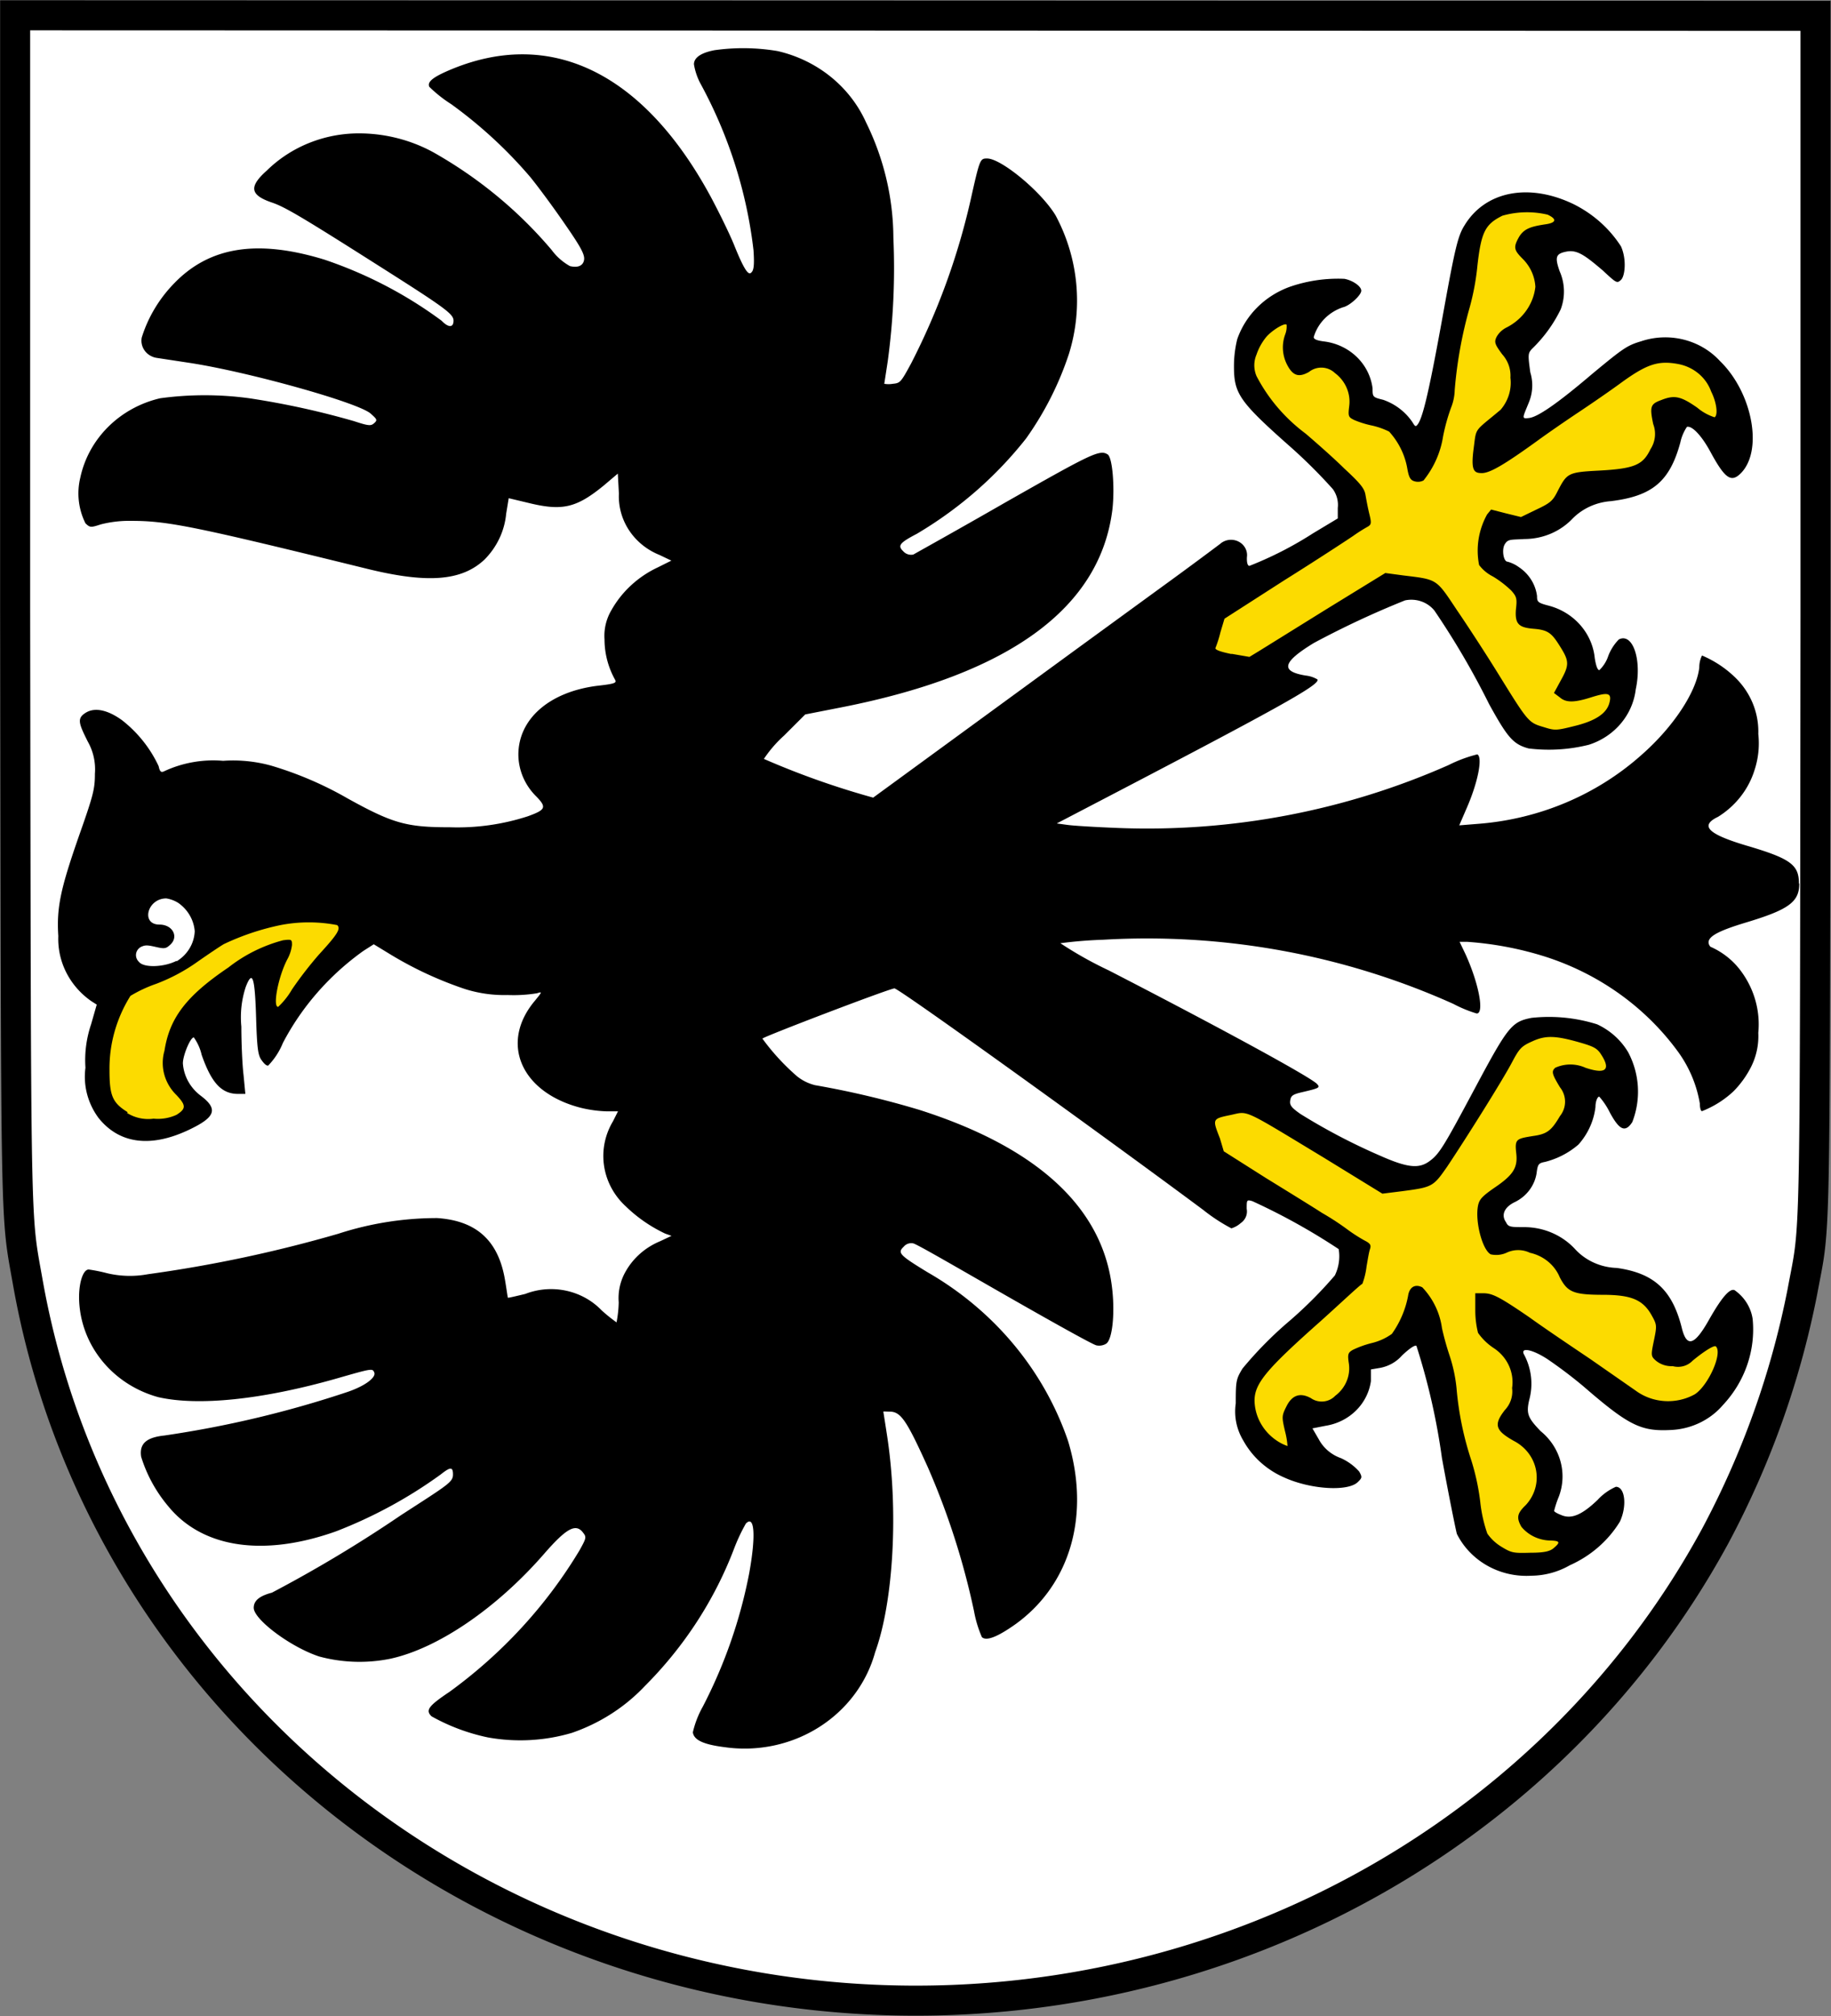 <?xml version="1.0" encoding="UTF-8"?>
<!DOCTYPE svg PUBLIC "-//W3C//DTD SVG 1.1//EN" "http://www.w3.org/Graphics/SVG/1.1/DTD/svg11.dtd">
<svg width="634" height="698" xmlns="http://www.w3.org/2000/svg">
<rect width="100%" height="100%" fill="#808080" stroke="none"/>
<path d="m73.732 348.57c-0.441 1.51 0.694 3.803 2.018 3.803s2.334-2.777 1.829-4.105a2.081 1.992 0 0 0-3.847 0.302"/>
<path  d="M5.244 5.303v205.26c.315 223.37 0 208.34 4.478 233.87a311.92 298.59 0 0 0 584.23 87.235 325.85 311.93 0 0 0 30.145-84.518c4.667-25.295 4.288-6.58 4.54-233.81V5.49z" fill="#fff" stroke="#000" stroke-width="10.4"/>
<path  d="M622.89 305.77c0-6.4-2.964-8.573-18.162-13.04-13.37-3.985-16.271-6.882-9.838-9.961a30.523 29.219 0 0 0 12.613-16.12 32.226 30.849 0 0 0 1.324-12.556 27.874 26.684 0 0 0-7.757-19.32 37.271 35.679 0 0 0-11.73-7.847 9.838 9.418 0 0 0-.945 4.105c-.883 8.331-8.892 20.526-19.865 30.185a93.966 89.952 0 0 1-56.505 23.967l-6.748.543 2.396-5.554c4.1-9.236 5.802-18.11 3.847-19.017a46.415 44.433 0 0 0-9.901 3.683 248.79 238.16 0 0 1-114.52 21.794c-7.757-.302-15.703-.785-17.658-1.087l-3.532-.483 7.064-3.682c70.947-36.947 84.317-44.433 83.182-46.183a9.775 9.357 0 0 0-4.036-1.328c-8.892-1.45-8.073-4.649 2.837-11.29a306.49 293.4 0 0 1 31.532-14.73 10.09 9.66 0 0 1 10.216 3.562 291.1 278.67 0 0 1 18.92 32.358c6.306 11.41 8.26 13.885 13.684 15.334a54.74 52.401 0 0 0 20.811-1.267 23.964 22.941 0 0 0 16.271-19.198c2.208-10.142-1.009-19.741-5.865-17.266a17.595 16.843 0 0 0-3.657 5.735 12.613 12.074 0 0 1-3.09 4.89c-.631 0-1.199-1.69-1.577-4.166a21.82 20.888 0 0 0-15.766-18.11c-3.973-1.027-4.225-1.329-4.225-3.381a14.946 14.308 0 0 0-6.307-10.022 11.793 11.289 0 0 0-3.91-1.872c-1.387 0-2.08-4.165-.946-6.037 1.136-1.871 2.082-1.509 6.874-1.81a22.514 21.552 0 0 0 16.586-7.064 20.37 19.5 0 0 1 13.243-6.037c14.38-1.751 20.433-6.822 24.09-20.345a16.523 15.817 0 0 1 2.27-5.373c1.767-.483 5.109 3.018 8.2 8.753 4.918 9.056 7.062 10.565 10.278 7.486 8.072-7.727 4.289-28.072-7.063-39.06a25.226 24.148 0 0 0-27.244-6.822c-4.919 1.45-6.306 2.476-17.027 11.35-12.613 10.746-18.919 14.851-21.757 15.213-2.838.363-2.27 0 0-5.674a16.775 16.059 0 0 0 .378-10.142c-.82-6.037-.82-6.52.505-8.03a50.451 48.296 0 0 0 10.027-13.764 18.919 18.111 0 0 0-.378-13.22c-1.703-4.89-1.325-6.038 2.333-6.762 3.658-.724 6.306 1.147 12.613 6.52 4.793 4.467 4.919 4.528 6.306 3.26 1.388-1.268 2.018-7.124 0-11.591a42.001 40.207 0 0 0-16.397-14.61c-15.514-7.486-30.649-4.528-37.838 7.426-2.207 3.501-3.279 8.029-7.063 28.917-4.919 27.348-7.19 37.188-9.018 39.784-.694.966-.946.905-1.703-.363a20.307 19.439 0 0 0-10.279-8.029c-3.657-.906-3.72-.966-3.72-3.984a19.424 18.594 0 0 0-16.838-16.24c-2.334-.303-3.532-.725-3.532-1.51a15.955 15.274 0 0 1 10.153-10.323c2.27-.483 6.306-4.165 6.306-5.735 0-1.57-3.09-3.622-5.864-4.105a49.064 46.968 0 0 0-18.92 2.777 30.586 29.28 0 0 0-18.161 18.11 42.947 41.112 0 0 0-1.136 9.358c0 9.297 1.703 12.074 18.415 26.925a184.84 176.95 0 0 1 15.83 15.636 10.09 9.66 0 0 1 1.702 6.52v3.623l-8.64 5.191a122.85 117.6 0 0 1-21.946 11.23c-.63 0-.946-1.087-.883-2.959a5.55 5.313 0 0 0-9.27-4.648c-.946.724-10.28 7.727-20.874 15.394l-28.253 20.586-71.01 51.858a275.59 263.82 0 0 1-37.84-13.402 44.145 42.259 0 0 1 7.001-8.09l7.315-7.305 12.613-2.475c58.271-11.47 89.677-34.47 93.776-68.7.82-7.487 0-18.112-1.765-18.897-2.712-1.69-5.928 0-35.19 16.602-16.586 9.539-30.965 17.507-31.974 18.111a3.532 3.38 0 0 1-3.532-1.147c-2.018-1.932-1.261-2.898 4.73-6.037a138.74 132.81 0 0 0 37.838-33.023 116.54 111.56 0 0 0 14.82-29.28 67.542 64.657 0 0 0-4.604-47.874c-5.045-8.391-18.919-19.74-23.712-19.74-2.46 0-2.522 0-5.802 14.67a257.74 246.73 0 0 1-20.559 56.324c-3.531 6.52-3.784 6.762-6.306 7.003a8.514 8.15 0 0 1-2.964 0s.567-3.622 1.198-7.788a260.9 249.75 0 0 0 1.955-42.803 98.885 94.661 0 0 0-9.523-40.026 44.649 42.742 0 0 0-30.586-24.57 68.425 65.502 0 0 0-21.82-.302c-4.73.905-7.126 2.596-7.126 4.89a23.712 22.699 0 0 0 2.081 6.339 171.35 164.03 0 0 1 18.541 58.016c.379 5.614 0 7.003-.757 7.727-.756.724-1.828.664-5.738-8.995-1.514-3.864-5.298-11.591-8.262-17.145-23.46-43.406-56-58.982-91.19-43.648-5.235 2.294-7.064 3.864-6.307 5.494a46.604 44.614 0 0 0 7.63 6.037 159.36 152.56 0 0 1 27.308 25.174c2.711 3.32 8.072 10.565 11.919 16.179 5.486 7.908 6.937 10.565 6.747 12.376-.19 1.81-1.702 3.078-4.919 2.294a20.117 19.258 0 0 1-6.306-5.554 151.98 145.49 0 0 0-40.929-33.807 52.028 49.806 0 0 0-25.226-6.58 44.523 42.621 0 0 0-32.478 12.858c-6.307 5.615-5.865 8.512 1.829 11.108 4.414 1.51 10.09 4.83 36.892 21.854 23.145 14.67 25.919 16.723 25.919 19.017 0 2.294-1.577 2.657-4.162 0a145.05 138.85 0 0 0-40.55-21.13c-23.271-7.123-39.793-4.467-52.028 8.21a49.505 47.391 0 0 0-11.225 18.776 6.306 6.037 0 0 0 5.423 7.063l10.721 1.63c20.181 3.018 58.523 13.704 63.064 17.568 2.27 1.992 2.46 2.294 1.324 3.32-1.135 1.026-1.765 1.087-7.063-.664a273.19 261.52 0 0 0-36.199-7.908 109.35 104.68 0 0 0-30.9 0 37.208 35.618 0 0 0-27.623 27.408 25.226 24.148 0 0 0 1.766 15.877c1.577 1.509 1.829 1.509 5.36.362a38.154 36.524 0 0 1 10.595-1.208c12.613 0 22.2 1.993 81.605 16.602 20.874 5.132 32.73 4.226 40.613-3.2a27.559 26.382 0 0 0 7.505-15.876l.883-5.373 7.063 1.69c11.478 2.777 16.334 1.69 25.793-6.037l4.92-4.165.378 6.942a22.955 21.975 0 0 0 14.126 21.25l4.036 1.932-4.73 2.355a36.514 34.954 0 0 0-15.955 14.67 18.919 18.111 0 0 0-2.46 10.263 31.091 29.763 0 0 0 3.721 14.066c.505 1.026-.44 1.328-6.306 1.992-16.523 2.113-27.244 11.47-27.244 23.846a21.883 20.948 0 0 0 6.306 14.549c3.532 3.682 3.154 4.527-3.027 6.761a75.677 72.444 0 0 1-27.055 3.804c-14.883 0-19.613-1.268-35.316-9.962a120.83 115.67 0 0 0-26.424-11.35 47.424 45.398 0 0 0-16.712-1.69 38.721 37.067 0 0 0-20.559 3.683c-.946.422-1.387 0-1.766-1.811a45.154 43.225 0 0 0-12.613-15.877c-4.982-3.623-9.46-4.589-12.613-2.657-3.153 1.932-2.46 3.683.631 9.9a21.126 20.224 0 0 1 2.523 11.23c0 5.373-.568 7.486-5.613 21.794-6.306 18.11-7.694 24.57-7.063 34.41a27.811 26.623 0 0 0 11.415 22.519l1.892 1.207-1.955 6.822a42.064 40.267 0 0 0-1.955 15.032 25.793 24.691 0 0 0 4.54 17.387c7.253 9.056 18.226 10.384 31.532 3.985 8.955-4.287 9.901-7.064 3.973-11.591a16.271 15.576 0 0 1-6.306-11.29c0-2.776 2.586-8.995 3.784-8.995a17.91 17.145 0 0 1 2.712 6.038c3.405 9.72 6.874 13.523 12.613 13.523h2.522l-.63-6.58c-.442-3.623-.757-11.17-.757-16.724a36.451 34.894 0 0 1 1.513-13.704c2.334-6.037 3.154-3.622 3.595 10.565.315 10.384.63 12.98 1.829 14.67 1.198 1.69 1.829 1.992 2.333 1.992a25.667 24.571 0 0 0 5.109-7.848 94.092 90.072 0 0 1 27.874-31.876l3.594-2.294 5.55 3.38a125.56 120.2 0 0 0 25.919 12.075 43.262 41.414 0 0 0 14.883 2.113 48.559 46.485 0 0 0 10.153-.604c1.892-.603 1.829-.543-.568 2.415-12.613 14.791-4.856 32.117 16.081 37.309a41.875 40.086 0 0 0 8.577 1.147h3.973l-1.766 3.502a25.226 24.148 0 0 0 4.54 29.46 50.451 48.296 0 0 0 13.56 9.358l2.207.785-3.973 1.871a24.658 23.605 0 0 0-11.73 10.142 20.054 19.198 0 0 0-2.586 10.987 43.451 41.595 0 0 1-.756 6.943 54.235 51.918 0 0 1-5.172-4.166 23.775 22.76 0 0 0-26.424-5.674c-3.216.784-5.865 1.388-5.99 1.328-.127-.061-.442-2.717-1.01-6.037-2.27-13.764-9.9-20.647-23.523-21.552a106.45 101.91 0 0 0-34.244 5.433 445.8 426.76 0 0 1-65.902 14.006 32.667 31.272 0 0 1-14.189-.362 53.668 51.375 0 0 0-6.306-1.268c-1.892 0-3.342 4.286-3.342 9.599a37.838 36.222 0 0 0 27.433 34.592c13.748 3.14 35.82.906 61.55-6.4 12.614-3.621 12.614-3.621 13.244-2.112.63 1.51-2.65 4.407-9.082 6.64a354.23 339.1 0 0 1-63.632 15.154c-6.306.664-8.702 2.897-8.009 7.365a51.902 49.685 0 0 0 9.397 17.145c11.856 14.489 33.109 17.568 58.145 8.633a157.66 150.93 0 0 0 36.199-19.681c3.342-2.657 4.225-2.657 4.225 0 0 2.656-1.514 3.44-18.036 14.127a457.78 438.23 0 0 1-44.649 26.804c-4.351 1.147-6.306 2.777-6.306 5.252 0 3.984 12.613 13.523 22.64 16.843a51.46 49.262 0 0 0 24.658.785c16.649-3.622 36.956-17.628 53.163-36.222 7.82-8.995 11.099-10.806 13.622-7.365 1.198 1.509 1.009 1.931-1.262 6.037a171.53 164.21 0 0 1-44.965 48.96c-7.378 4.95-8.45 6.399-6.306 8.512a66.785 63.932 0 0 0 19.487 7.305 60.478 57.895 0 0 0 29.136-1.57 62.497 59.827 0 0 0 25.226-16.179 142.59 136.5 0 0 0 30.965-47.693 67.289 64.415 0 0 1 4.036-8.573c3.027-3.139 3.532 4.166 1.135 17.326a183.39 175.56 0 0 1-16.018 46.002 35.947 34.411 0 0 0-3.468 8.935c.378 2.717 3.783 4.226 10.973 5.132a46.731 44.734 0 0 0 52.154-32.902c6.306-17.326 8.198-49.081 4.036-75.523-.63-4.166-1.198-7.607-1.198-7.728 0-.12 1.009 0 2.207 0 3.847 0 5.865 3.08 13.117 19.077a279.18 267.26 0 0 1 16.08 50.047 43.136 41.293 0 0 0 2.713 8.935c1.513 1.449 5.36 0 11.793-4.588 18.919-13.764 25.793-37.731 18.036-63.328a111.56 106.8 0 0 0-48.622-58.378c-9.902-6.037-10.47-6.762-8.262-8.874a3.28 3.14 0 0 1 3.216-1.147c.883 0 15.072 8.27 31.532 17.689 16.46 9.417 30.838 17.447 31.973 17.628a4.478 4.286 0 0 0 3.406-.604c2.144-1.51 3.09-10.746 1.955-19.681-3.406-27.65-26.11-48.296-66.596-61.215a297.6 284.89 0 0 0-36.2-8.573 15.829 15.153 0 0 1-6.305-3.139 80.47 77.033 0 0 1-11.92-12.98c0-.543 44.146-17.387 45.722-17.387 1.576 0 73.028 51.496 106.89 76.67a61.488 58.861 0 0 0 9.774 6.4 8.64 8.27 0 0 0 3.217-1.812 5.171 4.95 0 0 0 2.08-4.95c0-3.08 0-3.2 1.956-2.657a216.88 207.61 0 0 1 29.892 16.602 16.397 15.696 0 0 1-1.324 9.116 151.35 144.89 0 0 1-15.64 15.696 134.58 128.83 0 0 0-16.334 16.542c-2.208 3.622-2.334 4.287-2.334 12.074a21 20.103 0 0 0 2.649 12.92 30.082 28.797 0 0 0 14.316 12.797c9.018 4.045 21.757 4.83 25.226 1.57 1.576-1.51 1.64-1.75.567-3.683a18.919 18.111 0 0 0-6.306-4.648 14.126 13.523 0 0 1-7.694-6.52l-2.207-3.804 4.604-.905a18.919 18.111 0 0 0 15.64-15.455v-4.045l3.216-.543a13.18 12.617 0 0 0 7.504-4.226c2.523-2.415 4.541-3.803 5.046-3.38a248.66 238.04 0 0 1 8.829 38.817c2.333 12.8 4.73 24.631 5.17 26.261a26.676 25.537 0 0 0 25.668 14.49 26.424 25.295 0 0 0 13.433-3.623 39.289 37.611 0 0 0 17.343-15.093c2.522-5.373 1.829-12.074-1.388-12.074a18.919 18.111 0 0 0-6.306 4.528c-5.487 5.252-9.144 6.761-12.613 5.252-1.387-.543-2.46-1.147-2.46-1.449a37.334 35.739 0 0 1 1.64-4.95 21.505 20.586 0 0 0-6.306-22.64c-4.415-4.588-5.045-6.036-3.973-10.745a23.208 22.216 0 0 0-1.892-15.998c-1.01-2.355 3.09-1.51 8.135 1.75a158.73 151.95 0 0 1 12.613 9.539c15.766 13.644 19.928 15.636 30.523 15.032a24.721 23.665 0 0 0 17.721-8.633 40.929 39.18 0 0 0 10.28-29.763 15.577 14.911 0 0 0-6.307-10.021c-1.703-.604-4.478 2.656-8.766 10.203-5.045 8.995-7.757 9.84-9.46 2.898-3.28-13.1-9.586-18.956-22.514-20.767a20.054 19.198 0 0 1-14.442-6.52 23.523 22.518 0 0 0-17.595-7.607c-4.604 0-5.55 0-6.306-1.69-1.766-2.476-.63-5.192 2.964-6.943a14.063 13.463 0 0 0 7.63-10.142c.379-3.019.694-3.38 2.901-3.803a27.811 26.623 0 0 0 11.604-6.037 25.226 24.148 0 0 0 5.865-12.98c0-2.174.82-3.683 1.325-3.562a25.982 24.873 0 0 1 3.657 5.494c3.28 6.037 5.298 7.063 7.757 3.32a31.532 30.185 0 0 0-1.387-24.148 24.784 23.726 0 0 0-10.784-9.72 53.352 51.073 0 0 0-22.703-2.233c-6.81 1.328-8.135 2.897-19.298 23.786-11.162 20.888-12.613 23.363-16.144 25.899-3.532 2.535-7.379 2.294-16.901-1.932a207.67 198.8 0 0 1-27.685-14.49c-3.09-2.172-3.784-3.018-3.532-4.648.253-1.63.757-2.113 4.163-2.897 5.928-1.389 6.306-1.57 5.108-2.838-2.018-2.234-32.226-18.775-72.082-39.3a132.43 126.78 0 0 1-16.775-9.419 145.49 139.27 0 0 1 14.82-1.207 249.61 238.95 0 0 1 121.27 22.216 43.199 41.354 0 0 0 8.072 3.32c2.712 0 .694-10.504-3.91-20.586l-2.018-4.226h2.649a112.32 107.52 0 0 1 26.235 4.89 91.443 87.537 0 0 1 47.046 33.566 45.532 43.587 0 0 1 7.252 17.507c0 1.45.315 2.657.757 2.657a33.992 32.54 0 0 0 10.973-6.943 35.253 33.747 0 0 0 5.865-8.09 25.604 24.51 0 0 0 2.648-12.073 33.235 31.815 0 0 0-6.306-21.794 26.487 25.356 0 0 0-10.279-8.03s-.63-.664-.63-1.509c0-2.173 3.783-4.105 12.99-6.882 14.631-4.407 18.415-7.064 18.415-13.402"/>
<path d="M61.119 332.81a13.496 12.919 0 0 0 6.306-10.444 14 13.402 0 0 0-5.675-9.78 10.847 10.384 0 0 0-4.163-1.57c-6.621 0-8.892 9.056-2.396 9.056 4.667 0 6.874 4.347 3.595 7.124-1.388 1.268-2.018 1.268-4.92.603-2.9-.664-3.594-.664-5.044 0a3.405 3.26 0 0 0-.694 5.192c1.64 2.113 8.64 1.872 12.99-.362" fill="#fff"/>
<g fill="#fcdb00">
<path d="m423.74 398.56 14.568 9.237c8.135 5.01 16.838 10.384 19.424 12.074a92.326 88.382 0 0 1 8.388 5.433 56.001 53.609 0 0 0 6.306 4.105c2.018 1.026 2.396 1.57 1.955 2.958-.441 1.389-.757 3.562-1.198 6.037a27.37 26.201 0 0 1-1.45 6.037c-.694.242-7 6.218-14.317 12.8-18.919 16.782-23.145 21.732-23.018 27.89a18.099 17.326 0 0 0 8.955 14.368 14.631 14.006 0 0 0 2.46 1.087 30.838 29.521 0 0 0-.883-5.192c-1.135-4.95-1.135-5.252.568-8.633 1.702-3.38 4.351-5.01 8.45-2.717a6.306 6.037 0 0 0 8.388-.845 12.613 12.074 0 0 0 4.73-11.108c-.505-3.26-.316-3.803 1.324-4.769a32.793 31.393 0 0 1 6.748-2.415 19.487 18.654 0 0 0 6.81-3.139 35.568 34.049 0 0 0 5.613-13.16c.442-3.02 2.397-4.227 4.92-2.959a27.118 25.959 0 0 1 6.81 14.127 104.75 100.28 0 0 0 2.649 9.539 56.758 54.333 0 0 1 2.396 11.229 118.06 113.01 0 0 0 5.172 25.174 87.344 83.613 0 0 1 3.027 14.066 53.478 51.194 0 0 0 2.46 11.108 16.271 15.576 0 0 0 4.918 4.588c3.469 2.113 4.1 2.233 10.09 2.052 4.92 0 6.811-.543 8.072-1.69 2.27-1.932 2.081-2.415-1.198-2.536a13.054 12.497 0 0 1-10.09-4.769c-1.766-3.14-1.45-4.648 1.45-7.425a15.009 14.368 0 0 0-4.036-22.277c-6.306-3.562-7.189-5.554-3.09-10.746a9.964 9.539 0 0 0 2.46-7.547 14.946 14.308 0 0 0-6.307-13.825 20.559 19.681 0 0 1-5.486-5.312 34.874 33.385 0 0 1-.946-7.667V447.7h2.523c3.216 0 5.108.724 16.207 8.33 4.919 3.563 14.505 10.023 21.063 14.43l15.703 10.927a18.415 17.628 0 0 0 20.559 1.267c4.666-3.078 9.648-14.247 7.252-16.54-.505-.544-3.91 1.509-8.072 4.95a6.81 6.52 0 0 1-6.874 1.871 8.198 7.848 0 0 1-5.865-1.931c-1.703-1.51-1.703-1.812-.63-7.003 1.071-5.192 1.008-5.434-.884-8.814-2.964-5.192-6.937-6.883-16.397-6.943-10.532 0-12.613-.845-15.325-6.037a14.631 14.006 0 0 0-10.342-8.512 9.018 8.633 0 0 0-8.135 0 8.387 8.03 0 0 1-5.424.543c-2.9-1.51-5.486-11.35-4.414-16.843.441-2.173 1.387-3.2 5.423-6.037 6.748-4.528 8.388-7.063 7.82-12.074-.567-5.01 0-5.071 5.928-6.037 4.856-.664 6.307-1.992 9.208-6.882a8.577 8.21 0 0 0 0-9.961c-2.775-4.589-3.028-5.494-1.64-6.762a12.234 11.712 0 0 1 10.469 0c7 2.355 8.892.725 5.423-4.588-1.324-2.113-2.585-2.777-7.189-4.105-8.577-2.475-12.045-2.596-16.712-.423-3.658 1.63-4.414 2.415-6.937 7.184-3.153 6.037-15.892 26.321-22.514 36.222-4.793 6.883-5.045 7.064-15.64 8.452l-6.748.845-20.244-12.436c-28.757-17.387-25.982-16.119-32.352-14.79-6.37 1.328-6.306 1.328-3.657 8.089zM426.32 226.32l6.306 1.087 3.28-1.993 23.523-14.61 20.244-12.436 6.306.846c11.856 1.448 11.225 1.086 18.541 12.074 3.595 5.252 10.09 15.213 14.442 22.277 10.153 16.42 10.343 16.602 15.451 18.11 4.036 1.268 4.352 1.268 11.1-.422 6.747-1.69 10.72-4.165 11.73-7.848 1.008-3.683-.568-3.803-6.307-1.992-5.74 1.81-8.64 1.932-10.847 0l-2.018-1.51 2.333-4.286c2.964-5.312 2.964-6.7 0-11.47-2.964-4.769-4.1-6.037-9.207-6.46-5.108-.422-6.685-1.448-6.307-6.58.442-3.863.315-4.528-1.64-6.7a36.136 34.592 0 0 0-6.306-4.83 13.748 13.161 0 0 1-4.793-3.985 27.937 26.744 0 0 1 2.775-17.507l1.388-1.69 5.17 1.328 5.172 1.268 5.36-2.596c4.856-2.294 5.676-3.019 7.379-6.46 3.153-6.037 3.468-6.46 13.937-7.003 12.613-.664 15.514-1.932 18.162-7.425a10.406 9.961 0 0 0 .946-8.694c-1.261-6.037-.946-6.942 2.649-8.27 4.666-1.872 6.81-1.45 12.613 2.595a17.28 16.541 0 0 0 5.99 3.32c1.262-.784.694-5.191-1.197-8.934a15.135 14.489 0 0 0-11.288-9.478c-6.938-1.328-10.847 0-19.298 6.037-3.91 2.898-10.847 7.667-15.388 10.686-4.541 3.018-10.91 7.426-14.126 9.78-11.856 8.573-16.586 11.229-19.298 11.229-2.712 0-3.847-.845-2.838-8.452s0-5.614 9.333-13.463a15.388 14.73 0 0 0 3.406-11.108 11.793 11.289 0 0 0-2.838-8.09c-2.586-3.501-2.838-4.225-1.955-6.037a8.135 7.788 0 0 1 3.342-3.2 18.919 18.111 0 0 0 10.09-14.126 15.829 15.153 0 0 0-4.414-9.72c-2.964-2.958-3.217-3.924-1.45-7.184 1.765-3.26 4.287-3.984 9.522-4.77 3.594-.542 3.847-1.81.567-3.32a29.892 28.616 0 0 0-15.64.363c-5.928 2.958-7.315 5.554-8.64 17.145a92.326 88.382 0 0 1-2.711 14.67 161.38 154.49 0 0 0-5.171 28.616 18.919 18.111 0 0 1-1.262 6.037 71.136 68.098 0 0 0-2.775 10.02 34.37 32.902 0 0 1-6.747 15.154 3.91 3.743 0 0 1-2.901.362c-1.577-.362-2.145-1.207-2.712-4.407a27.118 25.959 0 0 0-6.307-12.859 25.793 24.691 0 0 0-5.738-2.053 32.289 30.91 0 0 1-6.307-1.931c-2.08-1.027-2.207-1.268-1.766-4.89a13.117 12.557 0 0 0-4.982-11.41 6.622 6.339 0 0 0-8.955-.363c-3.531 1.993-5.55 1.329-7.504-2.354a14.189 13.583 0 0 1-.694-10.746 8.135 7.788 0 0 0 .441-3.26c-.694-.725-5.045 1.932-7.063 4.286a20.622 19.741 0 0 0-3.342 6.037 10.279 9.84 0 0 0 0 7.486 60.478 57.895 0 0 0 17.027 19.922c3.594 3.08 9.648 8.392 13.37 12.074 5.612 5.192 6.937 6.882 7.315 9.056.378 2.173.82 4.467 1.324 6.58.82 3.26.694 3.743-.504 4.468a55.055 52.703 0 0 0-5.045 3.2c-1.955 1.327-12.613 8.33-24.09 15.514l-20.496 13.161-1.388 4.649a43.703 41.837 0 0 1-1.765 5.554c0 .604 1.828 1.268 5.675 2.052M43.966 385.27a13.243 12.678 0 0 0 9.207 1.992 14.883 14.247 0 0 0 7.946-1.328c3.343-2.113 3.343-3.26 0-6.822a16.586 15.877 0 0 1-4.162-15.394c1.766-11.35 7.568-18.956 22.136-28.797a51.46 49.262 0 0 1 18.92-9.418c2.963-.362 3.09-.301 3.09 1.63a14.757 14.127 0 0 1-1.703 5.132c-3.09 6.037-5.045 16.3-3.09 16.3a27.181 26.02 0 0 0 4.792-6.037 135.9 130.1 0 0 1 9.334-12.074c6.306-6.882 7.694-8.935 6.306-10.203a49.379 47.27 0 0 0-19.613 0 84.254 80.655 0 0 0-19.613 6.58c-1.45.846-5.55 3.623-9.018 6.037a62.181 59.525 0 0 1-14.442 7.728 45.974 44.01 0 0 0-8.892 4.165 51.145 48.96 0 0 0-7.252 25.718c0 8.814 1.009 11.29 6.306 14.55"/>
</g>
</svg>
